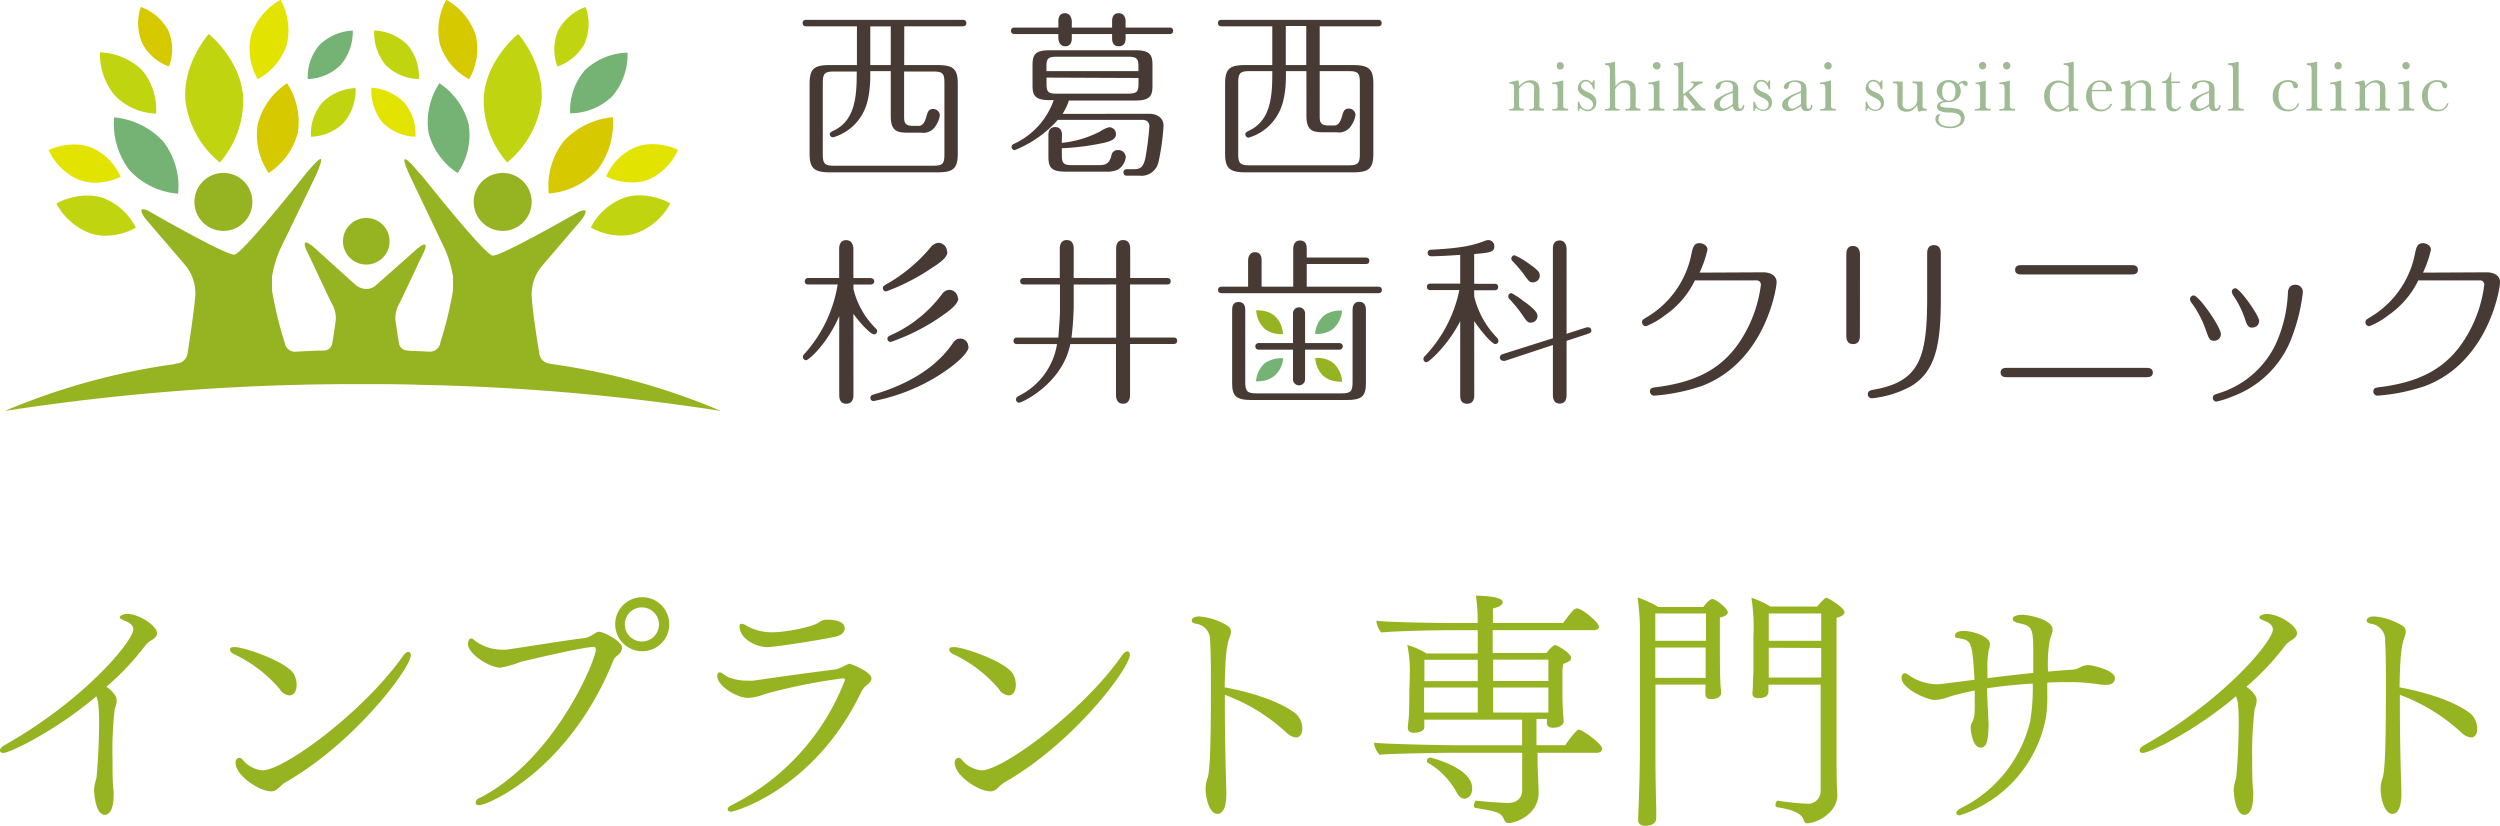 <svg xmlns="http://www.w3.org/2000/svg" viewBox="0 0 316.36 104.51"><defs><style>.cls-1,.cls-3{fill:#96b322;}.cls-2{fill:#9ebb93;}.cls-3{fill-rule:evenodd;}.cls-4{fill:#c0d50f;}.cls-5{fill:#75b374;}.cls-6{fill:#e3e300;}.cls-7{fill:#d7c900;}.cls-8{fill:#473933;}</style></defs><title>logo1</title><g id="レイヤー_2" data-name="レイヤー 2"><g id="content"><path class="cls-1" d="M19.88,80.13c0,.35-.29.67-.89,1a3,3,0,0,0-.57.51,33.34,33.34,0,0,1-4.95,5.26c1.14.82,1.3,1.4,1.3,1.78a2.79,2.79,0,0,1-.25,1A45.14,45.14,0,0,0,14.24,96c0,1.59,0,3.11.13,4.09a4.46,4.46,0,0,1,0,.67c0,.22,0,2.35-1.11,2.35-.86,0-1.27-1.49-1.36-3.11a4.57,4.57,0,0,1,.13-.92c.06-.25.16-.51.19-.73.19-1.93.32-4.79.32-6.94a22.28,22.28,0,0,0-.13-2.6,5.92,5.92,0,0,0-.22-.7c-5.26,4.47-11,7.17-11.76,7.17-.29,0-.44-.13-.44-.32s.19-.44.6-.67C11,88.38,16.87,81,16.87,79.66c0-.41-.25-.73-.82-1-.86-.35-.89-.41-.89-.57s.44-.41.92-.41C17.72,77.72,19.88,79.24,19.88,80.13Z"/><path class="cls-1" d="M36.59,88a1.65,1.65,0,0,1-1.21-.82,17.17,17.17,0,0,0-5.64-4.34c-.19-.06-.63-.32-.63-.63s.25-.32.63-.32c1.21,0,6.6,1.87,7.45,3.42a3,3,0,0,1,.35,1.36C37.54,87.14,37.38,88,36.59,88ZM36.12,99c-.82.51-1,1.14-1.81,1.14-1.49,0-4.5-2-4.5-3.61,0-.38.22-.63.48-.63a.5.5,0,0,1,.41.22,3.57,3.57,0,0,0,2.5,1.36C35.93,97.51,46.1,90,51,83c.25-.35.51-.51.67-.51s.32.16.32.41C52,84.51,44.9,94,36.12,99Z"/><path class="cls-1" d="M78.73,82a1.51,1.51,0,0,1-.67,1,1.58,1.58,0,0,0-.44.57c-5.64,14-15.95,18.33-17,18.33-.29,0-.44-.16-.44-.35a.76.76,0,0,1,.51-.57c9.54-4.88,14.71-17.47,14.71-18.8a.28.28,0,0,0-.32-.32c-.16,0-1.52.06-9.2,1.9a12.55,12.55,0,0,1-2.57.73c-1.33,0-4.09-1.71-4.09-3,0-.38.16-.7.41-.7A.49.49,0,0,1,60,81a5.75,5.75,0,0,0,3.42,1.21,4.46,4.46,0,0,0,.63,0c3.42-.48,7-1.11,10.08-1.49a4.23,4.23,0,0,0,1-.48c.19-.1.41-.29.63-.29C76.2,79.88,78.73,81.08,78.73,82Zm2.54.41A3.42,3.42,0,1,1,84.69,79,3.41,3.41,0,0,1,81.27,82.41Zm0-5.55A2.16,2.16,0,1,0,83.39,79,2.18,2.18,0,0,0,81.24,76.86Z"/><path class="cls-1" d="M110.28,85.87c0,.25-.19.51-.63.86a2.58,2.58,0,0,0-.6.7c-5.9,12.43-16.11,15.28-16.49,15.28s-.48-.13-.48-.29.13-.35.51-.54a29.49,29.49,0,0,0,14.33-15.82c0-.13-.06-.22-.25-.22a70.94,70.94,0,0,0-9.92,2,6.71,6.71,0,0,1-2.09.48c-1.36,0-3.9-1.49-3.9-2.79,0-.25.13-.44.32-.44a.34.34,0,0,1,.22.06c.22.13.48.35.86.54a6.33,6.33,0,0,0,2.44.44,5.37,5.37,0,0,0,.73,0c4.34-.63,7.93-1.11,10.46-1.43a5.11,5.11,0,0,0,1.14-.48c.19-.06.38-.22.57-.22S110.28,85,110.28,85.87Zm-3.39-6.34c0,.35-.22.76-1,1-1.24.32-7.77,1.36-8.78,1.36-1.52,0-3.52-1.11-3.52-2.6,0-.25.06-.35.22-.35a1.25,1.25,0,0,1,.67.25,6.44,6.44,0,0,0,3.3.82c1.52,0,4.95-.63,5.83-1.24a1.6,1.6,0,0,1,1-.35C106.73,78.42,106.89,79.18,106.89,79.53Z"/><path class="cls-1" d="M127.6,88a1.65,1.65,0,0,1-1.21-.82,17.17,17.17,0,0,0-5.64-4.34c-.19-.06-.63-.32-.63-.63s.25-.32.63-.32c1.21,0,6.6,1.87,7.45,3.42a3,3,0,0,1,.35,1.36C128.55,87.14,128.39,88,127.6,88ZM127.12,99c-.82.51-1,1.14-1.81,1.14-1.49,0-4.5-2-4.5-3.61,0-.38.22-.63.48-.63a.5.5,0,0,1,.41.22,3.57,3.57,0,0,0,2.5,1.36c2.73,0,12.9-7.51,17.79-14.55.25-.35.51-.51.67-.51s.32.16.32.41C143,84.51,135.91,94,127.12,99Z"/><path class="cls-1" d="M164,93.32a2,2,0,0,1-1.17-.57A23.35,23.35,0,0,0,155,87.93v1.36c0,3.8.1,8.12.19,10.91v.22c0,1.81-.48,2.57-1.14,2.57-1,0-1.49-2-1.49-3.17a4,4,0,0,1,.29-1.46c.29-1.4.38-4.22.38-11.54,0-2.16,0-4.19-.1-5.64a2.06,2.06,0,0,0-1.81-2.25c-.38-.09-.51-.22-.51-.38s.06-.54,1-.54a8.11,8.11,0,0,1,3.52,1.17.86.86,0,0,1,.44.76,1.7,1.7,0,0,1-.16.67c-.38,1-.57,2.38-.63,6.37,3.27.6,6.94,1.74,9,3.33a2.59,2.59,0,0,1,.82,1.93C164.76,93.13,164.32,93.32,164,93.32Z"/><path class="cls-1" d="M202.75,94.75c0,.25-.22.51-.63.51h-7.55v1.21c0,.63.13,3.08.13,3.84,0,2.82-2.92,3.84-3.8,3.84a.51.51,0,0,1-.51-.32c-.41-1-.76-1.11-3.68-1.59-.13,0-.19-.16-.19-.35s.13-.57.29-.57h0c1.68.19,3.61.29,4,.29,1,0,1.81-.48,1.81-1.65V95.26h-8.47c-1.62,0-8.28.1-9.58.25a2.69,2.69,0,0,1-.7-1.52c1.4.16,8.47.32,11,.32h7.74V91.07H180.24V92c0,.73-1.27.73-1.33.73-.44,0-.76-.16-.76-.63,0-.25.1-1,.13-1.46.06-1.11.06-2.28.06-3.27,0,0,.06-1.4.06-2.28a3.11,3.11,0,0,0,0-.63,15.38,15.38,0,0,0-.32-2.85,10.43,10.43,0,0,1,2.44,1.08H187V79.75h-3.87c-1.36,0-6.6.1-8.34.29a2.86,2.86,0,0,1-.63-1.49c1.08.16,6.69.29,9.83.29h3v-.51a21.56,21.56,0,0,0-.22-2.95c.57,0,3.39.06,3.39.82,0,.32-.44.63-1.24.79,0,.13,0,.82,0,1.84h8.88c1.14-1.52,1.4-1.84,1.78-1.84.6,0,2.76,1.78,2.76,2.31,0,.22-.19.44-.6.44H188.89v2.89h6.82c0-.06.76-1,1.11-1,.19,0,2,1,2,1.65,0,.25-.29.51-1,.73a6.31,6.31,0,0,0-.1,1.24c0,.1,0,2.16,0,2.38s0,1.3.06,2.31c0,.54.1,1.08.1,1.33v0c0,.51-.67.82-1.3.82s-.82-.22-.82-.6a4,4,0,0,1,0-.51h-1.33V94.3h3.65a11.63,11.63,0,0,1,1.52-1.9.23.23,0,0,1,.19-.06C200.28,92.34,202.75,94.15,202.75,94.75ZM187,83.49h-6.75c0,.7,0,1.81,0,2.7H187ZM187,87h-6.79v.6c0,.38,0,1.65,0,2.57H187Zm-.7,12.71c0,1.24-.82,1.36-1,1.36-.32,0-.7-.25-1-.86a9.76,9.76,0,0,0-3.65-3.71.17.17,0,0,1-.1-.16.48.48,0,0,1,.41-.48C181.16,95.89,186.29,97.16,186.29,99.73Zm9.64-16.23h-7l0,2.7h7Zm-7,3.52v3.17h7c0-.82,0-1.49,0-2.09V87Z"/><path class="cls-1" d="M218.64,77.47c0,.25-.22.51-1,.67,0,.44,0,3.71,0,3.71,0,.51,0,3.3.06,4.41,0,.41.1,1.14.1,1.33v.06c0,.82-1.14.82-1.27.82-.51,0-.73-.25-.73-.7s0-.79.06-1.14h-6.37v9.61c0,1.87.06,4.66.1,6.15v1.11c0,.92-1,1-1.4,1-.63,0-.89-.32-.89-.7v-.13c0-.25.22-5.23.22-8.62V80.29a30.1,30.1,0,0,0-.29-4.69,14.51,14.51,0,0,1,2.63,1.21h5.68c.41-.57.89-1,1.14-1C217.08,75.76,218.64,77,218.64,77.47Zm-2.76.16h-6.41v3.46h6.41Zm-6.41,4.31v3.84h6.37c0-1,0-2.5,0-2.92v-.92Zm23.94-4.47c0,.25-.22.51-1,.7,0,1.65,0,15.82,0,18.49,0,.76,0,2.7.1,3.81v.13c0,2.22-2.57,3.58-3.84,3.58-.22,0-.32-.1-.41-.38-.22-.67-.86-1.27-3.39-1.65a.29.29,0,0,1-.19-.32c0-.22.13-.51.32-.51h0a29.43,29.43,0,0,0,3.61.38,1.59,1.59,0,0,0,1.78-1.58c0-4.15,0-8.66,0-13.48h-6.6l0,.79v.06c0,.79-.86.86-1.27.86-.57,0-.76-.25-.76-.57v-.16a9.59,9.59,0,0,0,.06-1.3c0-.35.06-.73.06-1.24,0-.29,0-4.22,0-4.44a24,24,0,0,0-.25-5,11.63,11.63,0,0,1,2.41,1.11h5.93c0-.06.92-1.11,1.14-1.11S233.41,76.9,233.41,77.47Zm-9.58.16,0,3.46h6.63V77.63Zm0,4.34v3.77h6.63V82Z"/><path class="cls-1" d="M267.63,85.81c0,.25-.1.86-1.11.86a7.79,7.79,0,0,1-.82-.06,25.81,25.81,0,0,0-3.46-.29c-1.08,0-2.16,0-3.17.06v1.55a16.65,16.65,0,0,1-.16,2.82A16.15,16.15,0,0,1,248,103.18c-.29,0-.44-.13-.44-.29s.19-.44.6-.63a16.56,16.56,0,0,0,8.75-11,25.34,25.34,0,0,0,.32-4.76c-2.06.13-4,.32-5.77.6,0,1.24.09,2.44.13,3.3,0,.48.06.92.06,1.36-.06,1.55-.13,2.85-1,2.85-1.08,0-1.27-2.28-1.27-2.41a1.44,1.44,0,0,1,.13-.7c.38-.73.38-1,.38-2.6,0-.48,0-1,0-1.52-1.11.22-2.19.48-3.14.76a6.22,6.22,0,0,1-1.9.44c-1,0-4.22-1.43-4.22-2.79,0-.32.16-.6.41-.6a.51.51,0,0,1,.29.1l.57.38a6.47,6.47,0,0,0,3.3.92c.16,0,.22,0,4.66-.57-.29-5-.38-5-2.19-5.29a.3.3,0,0,1-.29-.29c0-.25.25-.6,1.11-.6,1.14,0,3.33.7,3.33,1.68a2.16,2.16,0,0,1-.16.73,11.81,11.81,0,0,0-.16,2.57v1c1.93-.25,4-.48,5.8-.67,0-.82,0-1.49,0-2.06,0-3.77-.06-3.84-2-4.28-.41-.1-.6-.29-.6-.48,0-.54,1.17-.54,1.27-.54.54,0,3.77.54,3.77,1.87,0,.25,0,.32-.35,1.33a17.81,17.81,0,0,0-.22,4c1.17-.13,2.25-.19,3.08-.25a1.32,1.32,0,0,0,.51-.1c.13,0,.25-.13.38-.16a2.65,2.65,0,0,1,1.08-.32C264.55,84.13,267.63,84.76,267.63,85.81Z"/><path class="cls-1" d="M290.68,80.13c0,.35-.29.67-.89,1a3,3,0,0,0-.57.51,33.34,33.34,0,0,1-4.95,5.26c1.14.82,1.3,1.4,1.3,1.78a2.79,2.79,0,0,1-.25,1A45.14,45.14,0,0,0,285,96c0,1.59,0,3.11.13,4.09a4.46,4.46,0,0,1,0,.67c0,.22,0,2.35-1.11,2.35-.86,0-1.27-1.49-1.36-3.11a4.57,4.57,0,0,1,.13-.92c.06-.25.16-.51.19-.73.19-1.93.32-4.79.32-6.94a22.28,22.28,0,0,0-.13-2.6,5.92,5.92,0,0,0-.22-.7c-5.26,4.47-11,7.17-11.76,7.17-.29,0-.44-.13-.44-.32s.19-.44.6-.67c10.4-5.9,16.27-13.25,16.27-14.62,0-.41-.25-.73-.82-1-.86-.35-.89-.41-.89-.57s.44-.41.92-.41C288.52,77.72,290.68,79.24,290.68,80.13Z"/><path class="cls-1" d="M312.69,93.32a2,2,0,0,1-1.17-.57,23.35,23.35,0,0,0-7.83-4.82v1.36c0,3.8.1,8.12.19,10.91v.22c0,1.81-.48,2.57-1.14,2.57-1,0-1.49-2-1.49-3.17a4,4,0,0,1,.29-1.46c.29-1.4.38-4.22.38-11.54,0-2.16,0-4.19-.1-5.64A2.06,2.06,0,0,0,300,78.93c-.38-.09-.51-.22-.51-.38s.06-.54,1-.54A8.11,8.11,0,0,1,304,79.18a.86.86,0,0,1,.44.76,1.7,1.7,0,0,1-.16.67c-.38,1-.57,2.38-.63,6.37,3.27.6,6.94,1.74,9,3.33a2.59,2.59,0,0,1,.82,1.93C313.48,93.13,313,93.32,312.69,93.32Z"/><path class="cls-2" d="M192,10.17h.12a2.45,2.45,0,0,1,.12.75,2.33,2.33,0,0,1,.67-.57,1.55,1.55,0,0,1,.74-.19,1.29,1.29,0,0,1,.72.18.82.82,0,0,1,.36.45,2.84,2.84,0,0,1,.08.77v1.14a7.11,7.11,0,0,0,0,.77.28.28,0,0,0,.14.21.94.94,0,0,0,.43.07V14h-1.87v-.2h.08a.65.65,0,0,0,.42-.09.35.35,0,0,0,.11-.22q0-.12,0-.74V11.54a3.13,3.13,0,0,0,0-.62.58.58,0,0,0-.23-.33.75.75,0,0,0-.47-.14,1.11,1.11,0,0,0-.62.19,2.05,2.05,0,0,0-.56.58v1.49a6.67,6.67,0,0,0,0,.77.29.29,0,0,0,.14.21,1,1,0,0,0,.44.07V14H191v-.2a1,1,0,0,0,.43-.06.28.28,0,0,0,.15-.19,5.81,5.81,0,0,0,0-.8V11.63a6.76,6.76,0,0,0,0-.77.29.29,0,0,0-.14-.2,1,1,0,0,0-.44-.07v-.2A5.78,5.78,0,0,0,192,10.17Z"/><path class="cls-2" d="M197.82,10.17v2.55c0,.39,0,.63,0,.74a.32.32,0,0,0,.13.23.72.72,0,0,0,.4.08h.09V14h-2v-.2h.15a.64.64,0,0,0,.41-.09.36.36,0,0,0,.11-.22q0-.13,0-.74V11.61a2.85,2.85,0,0,0-.06-.78.29.29,0,0,0-.16-.18,1.16,1.16,0,0,0-.35,0h-.12v-.2a5.45,5.45,0,0,0,1.23-.24ZM197,8.31A.45.45,0,0,1,197.1,8a.44.44,0,0,1,.33-.14.43.43,0,0,1,.33.14.46.46,0,0,1,.13.33.46.46,0,0,1-.13.33.43.43,0,0,1-.33.14.44.44,0,0,1-.33-.14A.46.46,0,0,1,197,8.31Z"/><path class="cls-2" d="M199.66,14.08v-1.2h.17q.3,1,1.08,1a.62.62,0,0,0,.51-.21.7.7,0,0,0,.17-.45.64.64,0,0,0-.18-.47,2.89,2.89,0,0,0-.71-.44,2.73,2.73,0,0,1-.79-.54.9.9,0,0,1-.24-.64,1.1,1.1,0,0,1,.26-.69.87.87,0,0,1,.73-.33,1,1,0,0,1,.79.39,1.16,1.16,0,0,0,.17-.33h.17v1.13h-.17a1.54,1.54,0,0,0-.35-.7.78.78,0,0,0-.6-.29.59.59,0,0,0-.43.16.53.53,0,0,0-.16.38.55.55,0,0,0,.18.41,2.46,2.46,0,0,0,.68.41,1.94,1.94,0,0,1,.93.67A1.39,1.39,0,0,1,202,13a1,1,0,0,1-.31.77,1.1,1.1,0,0,1-.79.3,1.2,1.2,0,0,1-.9-.41,1,1,0,0,0-.2.38Z"/><path class="cls-2" d="M204.43,10.92a1.9,1.9,0,0,1,.6-.56,1.46,1.46,0,0,1,.73-.19,1.38,1.38,0,0,1,.75.19.87.87,0,0,1,.39.46,3.16,3.16,0,0,1,.09.89v1a6.78,6.78,0,0,0,0,.78.27.27,0,0,0,.14.2,1.05,1.05,0,0,0,.45.06V14h-1.89v-.2h.08a.65.65,0,0,0,.42-.09.36.36,0,0,0,.11-.22q0-.13,0-.73v-1.1a3.07,3.07,0,0,0-.05-.67.62.62,0,0,0-.25-.36.83.83,0,0,0-.5-.14,1,1,0,0,0-.62.2,1.71,1.71,0,0,0-.49.61v1.46q0,.62,0,.76a.29.29,0,0,0,.14.22.86.86,0,0,0,.42.07V14h-1.85v-.2h.09a.65.65,0,0,0,.42-.09.36.36,0,0,0,.11-.22q0-.13,0-.74V9.08a1.44,1.44,0,0,0-.1-.7q-.1-.15-.5-.15V8a3.05,3.05,0,0,0,1.15-.19h.09Z"/><path class="cls-2" d="M210,10.17v2.55c0,.39,0,.63,0,.74a.32.32,0,0,0,.13.23.72.72,0,0,0,.4.08h.09V14h-2v-.2h.15a.64.64,0,0,0,.41-.09.36.36,0,0,0,.11-.22q0-.13,0-.74V11.61a2.85,2.85,0,0,0-.06-.78.29.29,0,0,0-.16-.18,1.16,1.16,0,0,0-.35,0h-.12v-.2a5.45,5.45,0,0,0,1.23-.24Zm-.86-1.86A.45.45,0,0,1,209.3,8a.44.44,0,0,1,.33-.14A.43.43,0,0,1,210,8a.46.46,0,0,1,.13.33.46.46,0,0,1-.13.33.43.43,0,0,1-.33.14.44.44,0,0,1-.33-.14A.46.46,0,0,1,209.16,8.31Z"/><path class="cls-2" d="M214,10.32h1.47v.2a2,2,0,0,0-1.09.61l-.68.55L215,13.2a2.35,2.35,0,0,0,.46.45.72.72,0,0,0,.35.11V14H214v-.2c.3,0,.45-.07.45-.2s-.1-.2-.3-.43L213.24,12l-.19.14v.53q0,.58,0,.73a.31.31,0,0,0,.13.23.67.67,0,0,0,.39.08V14h-1.85v-.2h.14a.65.65,0,0,0,.42-.09.35.35,0,0,0,.11-.22q0-.13,0-.74V9.06a1.43,1.43,0,0,0-.1-.68q-.1-.15-.48-.15V8a3.94,3.94,0,0,0,.63-.06,2.25,2.25,0,0,0,.5-.13H213v4.11l.38-.27q.93-.66.93-.95t-.34-.21Z"/><path class="cls-2" d="M220.56,13.3h.17q0,.76-.75.76a.69.69,0,0,1-.48-.16.8.8,0,0,1-.23-.48,4.63,4.63,0,0,1-.81.48,1.68,1.68,0,0,1-.66.16,1,1,0,0,1-.64-.21.69.69,0,0,1-.27-.57,1,1,0,0,1,.45-.8,5.52,5.52,0,0,1,1.24-.67l.69-.28v-.18a2.2,2.2,0,0,0,0-.55.56.56,0,0,0-.25-.3,1,1,0,0,0-.54-.13q-.67,0-.74.45t-.37.45c-.18,0-.27-.09-.27-.26a.78.78,0,0,1,.36-.55,2.28,2.28,0,0,1,2-.11.92.92,0,0,1,.41.41,1.81,1.81,0,0,1,.1.7v1.48a2.49,2.49,0,0,0,.05.66.22.22,0,0,0,.23.15Q220.48,13.74,220.56,13.3Zm-1.29-1.56-.49.2q-1.15.47-1.15,1.18a.67.67,0,0,0,.15.45.48.48,0,0,0,.38.17,1.11,1.11,0,0,0,.49-.14,3.55,3.55,0,0,0,.62-.42Z"/><path class="cls-2" d="M221.88,14.08v-1.2h.17q.3,1,1.08,1a.62.62,0,0,0,.51-.21.7.7,0,0,0,.17-.45.64.64,0,0,0-.18-.47,2.9,2.9,0,0,0-.71-.44,2.73,2.73,0,0,1-.79-.54.9.9,0,0,1-.24-.64,1.1,1.1,0,0,1,.26-.69.87.87,0,0,1,.73-.33,1,1,0,0,1,.79.39,1.16,1.16,0,0,0,.17-.33H224v1.13h-.17a1.54,1.54,0,0,0-.35-.7.78.78,0,0,0-.6-.29.59.59,0,0,0-.43.16.53.53,0,0,0-.17.38.55.55,0,0,0,.18.41,2.46,2.46,0,0,0,.68.41,1.94,1.94,0,0,1,.93.67,1.4,1.4,0,0,1,.17.63,1,1,0,0,1-.31.77,1.1,1.1,0,0,1-.79.3,1.2,1.2,0,0,1-.89-.41,1,1,0,0,0-.2.38Z"/><path class="cls-2" d="M229.19,13.3h.17q0,.76-.75.76a.69.69,0,0,1-.48-.16.8.8,0,0,1-.23-.48,4.61,4.61,0,0,1-.81.48,1.67,1.67,0,0,1-.66.16,1,1,0,0,1-.64-.21.69.69,0,0,1-.27-.57,1,1,0,0,1,.45-.8,5.51,5.51,0,0,1,1.24-.67l.69-.28v-.18a2.16,2.16,0,0,0,0-.55.57.57,0,0,0-.25-.3,1,1,0,0,0-.54-.13q-.67,0-.74.45c0,.3-.17.45-.37.45s-.27-.09-.27-.26a.78.78,0,0,1,.36-.55,2.28,2.28,0,0,1,2-.11.93.93,0,0,1,.41.41,1.84,1.84,0,0,1,.1.7v1.48a2.52,2.52,0,0,0,.05.66.22.22,0,0,0,.23.15Q229.12,13.74,229.19,13.3Zm-1.29-1.56-.49.2q-1.15.47-1.15,1.18a.67.67,0,0,0,.15.45.48.48,0,0,0,.38.17,1.12,1.12,0,0,0,.49-.14,3.58,3.58,0,0,0,.62-.42Z"/><path class="cls-2" d="M231.7,10.17v2.55c0,.39,0,.63,0,.74a.32.32,0,0,0,.13.23.72.72,0,0,0,.4.08h.09V14h-2v-.2h.15a.64.64,0,0,0,.41-.09.35.35,0,0,0,.11-.22c0-.08,0-.33,0-.74V11.61a2.89,2.89,0,0,0-.06-.78.29.29,0,0,0-.16-.18,1.16,1.16,0,0,0-.35,0h-.12v-.2a5.44,5.44,0,0,0,1.23-.24Zm-.86-1.86A.45.45,0,0,1,231,8a.44.44,0,0,1,.33-.14.44.44,0,0,1,.33.14.46.46,0,0,1,.13.33.46.46,0,0,1-.13.33.44.44,0,0,1-.33.14.44.44,0,0,1-.33-.14A.46.46,0,0,1,230.84,8.31Z"/><path class="cls-2" d="M236.08,14.08v-1.2h.17q.3,1,1.08,1a.62.62,0,0,0,.51-.21.7.7,0,0,0,.17-.45.64.64,0,0,0-.18-.47,2.9,2.9,0,0,0-.71-.44,2.73,2.73,0,0,1-.79-.54.9.9,0,0,1-.24-.64,1.1,1.1,0,0,1,.26-.69.88.88,0,0,1,.73-.33,1,1,0,0,1,.79.39,1.16,1.16,0,0,0,.17-.33h.17v1.13H238a1.54,1.54,0,0,0-.35-.7.78.78,0,0,0-.6-.29.58.58,0,0,0-.43.16.53.53,0,0,0-.17.38.55.55,0,0,0,.18.41,2.46,2.46,0,0,0,.68.41,1.94,1.94,0,0,1,.93.67,1.4,1.4,0,0,1,.17.63,1,1,0,0,1-.31.77,1.1,1.1,0,0,1-.79.3,1.21,1.21,0,0,1-.9-.41,1,1,0,0,0-.2.38Z"/><path class="cls-2" d="M243.29,10.32v2.39q0,.6,0,.75a.3.3,0,0,0,.13.23.79.79,0,0,0,.41.08V14a2.77,2.77,0,0,0-1,.14h-.05a1.88,1.88,0,0,1-.15-.85,2,2,0,0,1-.62.64,1.45,1.45,0,0,1-.77.21,1.25,1.25,0,0,1-.65-.17.9.9,0,0,1-.39-.41,1.93,1.93,0,0,1-.1-.73V11.57a7.61,7.61,0,0,0,0-.77.28.28,0,0,0-.14-.21,1,1,0,0,0-.43-.07v-.2h1.24v2.53a2.36,2.36,0,0,0,0,.54.53.53,0,0,0,.23.3.72.72,0,0,0,.42.13,1.1,1.1,0,0,0,.65-.22,1.25,1.25,0,0,0,.43-.48,1.8,1.8,0,0,0,.11-.72v-.82q0-.6,0-.73a.36.36,0,0,0-.11-.23.63.63,0,0,0-.42-.1H242v-.2Z"/><path class="cls-2" d="M247.78,10.64a1.05,1.05,0,0,1,.77-.43.45.45,0,0,1,.33.12.35.35,0,0,1,.12.25q0,.29-.27.29a.3.3,0,0,1-.25-.18c-.07-.11-.13-.17-.2-.17a.56.56,0,0,0-.38.23,1.42,1.42,0,0,1,.23.78,1.34,1.34,0,0,1-.38.94,1.79,1.79,0,0,1-1.29.45q-.94,0-.94.38c0,.11.07.19.21.23a4,4,0,0,0,.88.11,6.13,6.13,0,0,1,1.13.14,1.13,1.13,0,0,1,.63.4,1.14,1.14,0,0,1,.24.72,1.13,1.13,0,0,1-.48.95,2.28,2.28,0,0,1-1.39.36,2.43,2.43,0,0,1-1.33-.32,1,1,0,0,1-.5-.81.68.68,0,0,1,.14-.45.49.49,0,0,1,.4-.17l.13,0a.94.94,0,0,0-.28.64.76.76,0,0,0,.37.65,1.92,1.92,0,0,0,1.1.26,1.71,1.71,0,0,0,1-.26.79.79,0,0,0,.36-.67.66.66,0,0,0-.32-.63,2.9,2.9,0,0,0-1.16-.21,2.74,2.74,0,0,1-1.24-.24.58.58,0,0,1-.29-.5q0-.58.82-.74a1.89,1.89,0,0,1-.64-.57,1.26,1.26,0,0,1-.21-.72,1.22,1.22,0,0,1,.44-.95,1.52,1.52,0,0,1,1-.39A1.58,1.58,0,0,1,247.78,10.64Zm-2,1a1.25,1.25,0,0,0,.24.84.79.79,0,0,0,1.18,0,1.36,1.36,0,0,0,.24-.92,1.25,1.25,0,0,0-.26-.91.82.82,0,0,0-.58-.25.69.69,0,0,0-.62.31A1.69,1.69,0,0,0,245.77,11.61Z"/><path class="cls-2" d="M251.28,10.17v2.55c0,.39,0,.63,0,.74a.32.32,0,0,0,.13.23.72.72,0,0,0,.4.08h.09V14h-2v-.2h.15a.64.64,0,0,0,.41-.09.35.35,0,0,0,.11-.22c0-.08,0-.33,0-.74V11.61a2.89,2.89,0,0,0-.06-.78.29.29,0,0,0-.16-.18,1.16,1.16,0,0,0-.35,0H250v-.2a5.44,5.44,0,0,0,1.23-.24Zm-.86-1.86a.45.45,0,0,1,.14-.33.44.44,0,0,1,.33-.14.44.44,0,0,1,.33.14.46.46,0,0,1,.13.33.46.46,0,0,1-.13.33.44.44,0,0,1-.33.14.44.44,0,0,1-.33-.14A.46.46,0,0,1,250.42,8.31Z"/><path class="cls-2" d="M254.33,10.17v2.55c0,.39,0,.63,0,.74a.32.32,0,0,0,.13.23.72.72,0,0,0,.4.08H255V14h-2v-.2h.15a.64.64,0,0,0,.41-.09.35.35,0,0,0,.11-.22c0-.08,0-.33,0-.74V11.61a2.89,2.89,0,0,0-.06-.78.29.29,0,0,0-.16-.18,1.16,1.16,0,0,0-.35,0H253v-.2a5.44,5.44,0,0,0,1.23-.24Zm-.86-1.86a.45.45,0,0,1,.14-.33.44.44,0,0,1,.33-.14.44.44,0,0,1,.33.14.46.46,0,0,1,.13.33.46.46,0,0,1-.13.33.44.44,0,0,1-.33.14.44.44,0,0,1-.33-.14A.46.46,0,0,1,253.47,8.31Z"/><path class="cls-2" d="M261.77,10.7V9.28c0-.39,0-.63,0-.74a.31.31,0,0,0-.13-.23.71.71,0,0,0-.4-.08h-.09V8a5,5,0,0,0,1.18-.19h.09v4.91a7.25,7.25,0,0,0,0,.78.27.27,0,0,0,.14.2,1,1,0,0,0,.44.07V14a6.47,6.47,0,0,0-1.15.12,2.89,2.89,0,0,1-.05-.66,2.45,2.45,0,0,1-.68.5,1.68,1.68,0,0,1-.72.17,1.6,1.6,0,0,1-1.22-.57,2,2,0,0,1-.51-1.38,2,2,0,0,1,.53-1.44,1.67,1.67,0,0,1,1.25-.55,1.84,1.84,0,0,1,.7.13A2.1,2.1,0,0,1,261.77,10.7Zm0,.26a2.3,2.3,0,0,0-.59-.38,1.5,1.5,0,0,0-.6-.13,1.07,1.07,0,0,0-.84.39,1.92,1.92,0,0,0-.34,1.27,2.07,2.07,0,0,0,.35,1.32,1.06,1.06,0,0,0,.85.42,1.27,1.27,0,0,0,.63-.16,1.73,1.73,0,0,0,.53-.48Z"/><path class="cls-2" d="M267.27,11.55h-2.55c0,.18,0,.31,0,.39a2.78,2.78,0,0,0,.3,1.45,1,1,0,0,0,.9.48,1.18,1.18,0,0,0,1.15-.73h.21a1.25,1.25,0,0,1-.57.71,1.77,1.77,0,0,1-1.8,0,1.87,1.87,0,0,1-.67-.66,1.94,1.94,0,0,1-.26-1,2.08,2.08,0,0,1,.51-1.44,1.63,1.63,0,0,1,1.27-.57,1.42,1.42,0,0,1,1.11.44A1.5,1.5,0,0,1,267.27,11.55Zm-.78-.18a1.45,1.45,0,0,0,0-.18.76.76,0,0,0-.79-.82q-.81,0-1,1Z"/><path class="cls-2" d="M269.39,10.17h.12a2.4,2.4,0,0,1,.12.75,2.33,2.33,0,0,1,.67-.57,1.55,1.55,0,0,1,.74-.19,1.29,1.29,0,0,1,.72.18.83.83,0,0,1,.36.45,2.86,2.86,0,0,1,.08.77v1.14a7.19,7.19,0,0,0,0,.77.28.28,0,0,0,.14.21.94.94,0,0,0,.43.07V14h-1.87v-.2H271a.65.65,0,0,0,.42-.09.35.35,0,0,0,.11-.22q0-.12,0-.74V11.54a3.17,3.17,0,0,0,0-.62.58.58,0,0,0-.23-.33.75.75,0,0,0-.47-.14,1.12,1.12,0,0,0-.62.19,2,2,0,0,0-.56.58v1.49a6.68,6.68,0,0,0,0,.77.29.29,0,0,0,.14.21,1,1,0,0,0,.44.07V14h-1.85v-.2a1,1,0,0,0,.43-.06.27.27,0,0,0,.15-.19,5.65,5.65,0,0,0,0-.8V11.63a6.55,6.55,0,0,0,0-.77.28.28,0,0,0-.14-.2,1,1,0,0,0-.44-.07v-.2A5.76,5.76,0,0,0,269.39,10.17Z"/><path class="cls-2" d="M275.91,10.52h-1.1v2.21a3.38,3.38,0,0,0,0,.68.5.5,0,0,0,.19.28.51.51,0,0,0,.31.11.67.67,0,0,0,.56-.37l.14.08a1,1,0,0,1-.41.44,1.12,1.12,0,0,1-.55.15.9.9,0,0,1-.56-.19.8.8,0,0,1-.3-.44,4.51,4.51,0,0,1-.06-.89V10.52h-.53v-.2a.92.92,0,0,0,.65-.31,1.48,1.48,0,0,0,.37-.84h.14v1.15h1.1Z"/><path class="cls-2" d="M280.83,13.3H281q0,.76-.75.76a.69.69,0,0,1-.48-.16.8.8,0,0,1-.23-.48,4.61,4.61,0,0,1-.81.48,1.67,1.67,0,0,1-.66.16,1,1,0,0,1-.64-.21.69.69,0,0,1-.27-.57,1,1,0,0,1,.45-.8,5.51,5.51,0,0,1,1.24-.67l.69-.28v-.18a2.16,2.16,0,0,0,0-.55.57.57,0,0,0-.25-.3,1,1,0,0,0-.54-.13q-.67,0-.74.45c0,.3-.17.45-.37.45s-.27-.09-.27-.26a.78.78,0,0,1,.36-.55,2.28,2.28,0,0,1,2-.11.93.93,0,0,1,.41.41,1.84,1.84,0,0,1,.1.7v1.48a2.52,2.52,0,0,0,.05.66.22.22,0,0,0,.23.15Q280.75,13.74,280.83,13.3Zm-1.29-1.56-.49.2q-1.15.47-1.15,1.18a.67.67,0,0,0,.15.45.48.48,0,0,0,.38.17,1.11,1.11,0,0,0,.49-.14,3.57,3.57,0,0,0,.62-.42Z"/><path class="cls-2" d="M283.29,7.84v4.88c0,.39,0,.63,0,.74a.31.31,0,0,0,.13.23.72.72,0,0,0,.4.08h.11V14h-2v-.2h.12a.74.74,0,0,0,.38-.07.29.29,0,0,0,.14-.21,6.94,6.94,0,0,0,0-.77V9.1a1.56,1.56,0,0,0-.1-.72q-.1-.15-.5-.15V8a4,4,0,0,0,.64-.06,2.36,2.36,0,0,0,.51-.13Z"/><path class="cls-2" d="M290.76,13.08h.2a1.4,1.4,0,0,1-1.52,1,1.79,1.79,0,0,1-1.31-.53,1.89,1.89,0,0,1-.53-1.4,1.93,1.93,0,0,1,.57-1.45,1.89,1.89,0,0,1,1.36-.56,1.84,1.84,0,0,1,.87.21c.26.14.4.31.4.51a.35.35,0,0,1-.07.21.25.25,0,0,1-.21.1c-.2,0-.32-.11-.36-.34a.66.66,0,0,0-.17-.36.71.71,0,0,0-.45-.1,1,1,0,0,0-.9.41,2.13,2.13,0,0,0-.3,1.25,2.41,2.41,0,0,0,.32,1.35,1.09,1.09,0,0,0,1,.49A1.06,1.06,0,0,0,290.76,13.08Z"/><path class="cls-2" d="M293.22,7.84v4.88c0,.39,0,.63,0,.74a.31.31,0,0,0,.13.23.72.72,0,0,0,.4.08h.11V14h-2v-.2H292a.74.74,0,0,0,.38-.07.29.29,0,0,0,.14-.21,6.91,6.91,0,0,0,0-.77V9.1a1.55,1.55,0,0,0-.1-.72q-.1-.15-.5-.15V8a4,4,0,0,0,.64-.06,2.36,2.36,0,0,0,.51-.13Z"/><path class="cls-2" d="M296.27,10.17v2.55c0,.39,0,.63,0,.74a.32.32,0,0,0,.13.23.72.72,0,0,0,.4.08h.09V14h-2v-.2h.15a.64.64,0,0,0,.41-.09.35.35,0,0,0,.11-.22c0-.08,0-.33,0-.74V11.61a2.89,2.89,0,0,0-.06-.78.29.29,0,0,0-.16-.18,1.16,1.16,0,0,0-.35,0h-.12v-.2a5.44,5.44,0,0,0,1.23-.24Zm-.86-1.86a.45.45,0,0,1,.14-.33.44.44,0,0,1,.33-.14.44.44,0,0,1,.33.14.46.46,0,0,1,.13.33.46.46,0,0,1-.13.33.44.44,0,0,1-.33.14.44.44,0,0,1-.33-.14A.46.46,0,0,1,295.41,8.31Z"/><path class="cls-2" d="M299.05,10.17h.12a2.4,2.4,0,0,1,.12.75,2.33,2.33,0,0,1,.67-.57,1.55,1.55,0,0,1,.74-.19,1.29,1.29,0,0,1,.72.18.83.83,0,0,1,.36.45,2.86,2.86,0,0,1,.08.77v1.14a7.19,7.19,0,0,0,0,.77.28.28,0,0,0,.14.21.94.94,0,0,0,.43.07V14h-1.87v-.2h.08a.65.65,0,0,0,.42-.09.35.35,0,0,0,.11-.22q0-.12,0-.74V11.54a3.19,3.19,0,0,0,0-.62.58.58,0,0,0-.23-.33.75.75,0,0,0-.47-.14,1.11,1.11,0,0,0-.62.19,2,2,0,0,0-.56.58v1.49a6.68,6.68,0,0,0,0,.77.29.29,0,0,0,.14.21,1,1,0,0,0,.44.07V14h-1.85v-.2a1,1,0,0,0,.43-.06.27.27,0,0,0,.15-.19,5.65,5.65,0,0,0,0-.8V11.63a6.55,6.55,0,0,0,0-.77.28.28,0,0,0-.14-.2,1,1,0,0,0-.44-.07v-.2A5.76,5.76,0,0,0,299.05,10.17Z"/><path class="cls-2" d="M304.88,10.17v2.55c0,.39,0,.63,0,.74a.32.32,0,0,0,.13.23.72.72,0,0,0,.4.08h.09V14h-2v-.2h.15a.64.64,0,0,0,.41-.09.35.35,0,0,0,.11-.22c0-.08,0-.33,0-.74V11.61a2.89,2.89,0,0,0-.06-.78.29.29,0,0,0-.16-.18,1.16,1.16,0,0,0-.35,0h-.12v-.2a5.44,5.44,0,0,0,1.23-.24ZM304,8.31a.45.45,0,0,1,.14-.33.44.44,0,0,1,.33-.14.44.44,0,0,1,.33.14.46.46,0,0,1,.13.33.46.46,0,0,1-.13.33.44.44,0,0,1-.33.14.44.44,0,0,1-.33-.14A.46.46,0,0,1,304,8.31Z"/><path class="cls-2" d="M309.65,13.08h.2a1.4,1.4,0,0,1-1.52,1,1.79,1.79,0,0,1-1.31-.53,1.89,1.89,0,0,1-.53-1.4,1.93,1.93,0,0,1,.57-1.45,1.89,1.89,0,0,1,1.36-.56,1.84,1.84,0,0,1,.87.21c.26.14.4.31.4.51a.35.35,0,0,1-.07.21.25.25,0,0,1-.21.1c-.2,0-.32-.11-.36-.34a.66.66,0,0,0-.17-.36.71.71,0,0,0-.45-.1,1,1,0,0,0-.9.41,2.13,2.13,0,0,0-.3,1.25,2.41,2.41,0,0,0,.32,1.35,1.1,1.1,0,0,0,1,.49A1.06,1.06,0,0,0,309.65,13.08Z"/><circle class="cls-1" cx="46.35" cy="30.53" r="2.95"/><circle class="cls-1" cx="28.27" cy="25.55" r="3.67"/><circle class="cls-1" cx="63.61" cy="25.55" r="3.67"/><path class="cls-3" d="M91.21,52a84.56,84.56,0,0,0-21.38-5.93L69.5,46a1.48,1.48,0,0,1-1.22-1.07s-.9-5.32-1-7.48a5.59,5.59,0,0,1,1.27-3.75h0l5-5.84c.21-.27.7-1,.51-1.24l0,0a.31.31,0,0,0-.12,0,1.48,1.48,0,0,0-.79.24c-1.93,1.1-9.83,5.56-10.8,5.49-.81-.07-6-6.41-8.69-9.78h0l-.24-.3L53,21.84c-.59-.72-1.51-1.8-1.77-1.68s.41,1.55.6,2l4.5,9.43a15.25,15.25,0,0,1,1,3.4v1.75a48.41,48.41,0,0,1-1.61,6.61,1.32,1.32,0,0,1-1.25,1.15l-1.94-.08h0c-.39,0-1-.07-1-.07a1.08,1.08,0,0,1-1-.74c-.16-.7-.49-3.12-.49-3.12a3.63,3.63,0,0,1,.49-2.07c.32-.62,1.85-3.88,2.59-5.47l.46-.92c.17-.36.4-.93.21-1.06s-.66.23-1,.51l-5.31,4.7a2,2,0,0,1-1.13.4A2.35,2.35,0,0,1,45,36.06l-5.31-4.8c-.35-.29-.88-.67-1.06-.55s0,.61.17,1l.12.25.07.14h0l.72,1.51c.79,1.7,2,4.27,2.29,4.82a3.61,3.61,0,0,1,.49,2.07s-.32,2.42-.49,3.12a1.06,1.06,0,0,1-.95.74c-1.27,0-2.53.09-3.77.15a1.32,1.32,0,0,1-1.25-1.15,48.45,48.45,0,0,1-1.61-6.61V35a15.08,15.08,0,0,1,1-3.4L40,22.14c.19-.43.8-1.86.6-2s-1.18,1-1.77,1.68l-.26.32-.23.3h0c-2.7,3.38-7.88,9.72-8.69,9.78-1,.08-8.87-4.39-10.8-5.49a1.49,1.49,0,0,0-.79-.24.29.29,0,0,0-.12,0l0,0c-.19.27.3,1,.51,1.24l5,5.84h0a5.58,5.58,0,0,1,1.27,3.75c-.15,2.17-1,7.48-1,7.48A1.48,1.48,0,0,1,22.33,46l-.33.09A84.53,84.53,0,0,0,.62,52,290.66,290.66,0,0,1,46.1,48.61c2.38,0,4.72,0,7.05.09A283.37,283.37,0,0,1,91.21,52Z"/><path class="cls-4" d="M26.45,4.33a0,0,0,0,0-.06,0s-3.33,3.74-2.92,8.47a12,12,0,0,0,4.31,7.73h.06a12,12,0,0,0,2.93-8.35C30.36,7.45,26.48,4.36,26.45,4.33Z"/><path class="cls-5" d="M14.44,14.85h0a0,0,0,0,0,0,0,9.65,9.65,0,0,0,1.93,6.66,9.28,9.28,0,0,0,6.17,3h0a0,0,0,0,0,0,0,9.31,9.31,0,0,0-1.87-6.59A9.65,9.65,0,0,0,14.44,14.85Z"/><path class="cls-4" d="M12.9,25A6.49,6.49,0,0,0,11,24.74a8.51,8.51,0,0,0-3.84,1,0,0,0,0,0,0,.06,8,8,0,0,0,4.37,3.76,6.39,6.39,0,0,0,1.85.27,8.09,8.09,0,0,0,3.79-1,0,0,0,0,0,0-.06A7.69,7.69,0,0,0,12.9,25Z"/><path class="cls-6" d="M10,22.76a6,6,0,0,0,2.07.36,7.59,7.59,0,0,0,3.17-.73,0,0,0,0,0,0-.06,7.14,7.14,0,0,0-3.75-3.69,6.13,6.13,0,0,0-2.11-.36,8,8,0,0,0-3.2.7,0,0,0,0,0,0,.06A7.38,7.38,0,0,0,10,22.76Z"/><path class="cls-4" d="M19.75,14.38h0a0,0,0,0,0,0,0A7.78,7.78,0,0,0,18,8.9a8.11,8.11,0,0,0-5.35-2.28,0,0,0,0,0,0,0,8.12,8.12,0,0,0,1.91,5.5A7.67,7.67,0,0,0,19.75,14.38Z"/><path class="cls-6" d="M32.64,10h0a7.63,7.63,0,0,0,3.64-4.3A8,8,0,0,0,35.52,0a0,0,0,0,0-.06,0,8,8,0,0,0-3.66,4.38A7.67,7.67,0,0,0,32.6,10Z"/><path class="cls-5" d="M44.64,3.87a0,0,0,0,0,0,0h0a6.41,6.41,0,0,0-4.22,1.83A6.18,6.18,0,0,0,38.95,10a0,0,0,0,0,0,0h0a6.13,6.13,0,0,0,4.17-1.79A6.4,6.4,0,0,0,44.64,3.87Z"/><path class="cls-4" d="M45,11.14a0,0,0,0,0,0,0h0a6.41,6.41,0,0,0-4.22,1.84,6.19,6.19,0,0,0-1.43,4.32,0,0,0,0,0,0,0h0a6.13,6.13,0,0,0,4.17-1.79A6.41,6.41,0,0,0,45,11.14Z"/><path class="cls-7" d="M21.39,8.41h0a0,0,0,0,0,0,0,6.11,6.11,0,0,0-.07-4.51,6.35,6.35,0,0,0-3.45-3,0,0,0,0,0-.06,0A6.38,6.38,0,0,0,18,5.47,6.1,6.1,0,0,0,21.39,8.41Z"/><path class="cls-7" d="M36.32,10.53a8.89,8.89,0,0,0-3.71,5.21A8.56,8.56,0,0,0,34,21.89a0,0,0,0,0,0,0h0a8.57,8.57,0,0,0,3.69-5.12,8.87,8.87,0,0,0-1.37-6.24A0,0,0,0,0,36.32,10.53Z"/><path class="cls-4" d="M61.22,12.18a12,12,0,0,0,2.93,8.35h.06a12,12,0,0,0,4.31-7.73c.41-4.73-2.89-8.44-2.92-8.47a0,0,0,0,0-.06,0S61.62,7.45,61.22,12.18Z"/><path class="cls-7" d="M71.31,17.9a9.29,9.29,0,0,0-1.87,6.59,0,0,0,0,0,0,0h0a9.28,9.28,0,0,0,6.17-3,9.65,9.65,0,0,0,1.93-6.66,0,0,0,0,0,0,0h0A9.65,9.65,0,0,0,71.31,17.9Z"/><path class="cls-4" d="M74.79,28.75a0,0,0,0,0,0,.06,8.09,8.09,0,0,0,3.79,1,6.37,6.37,0,0,0,1.85-.27,8,8,0,0,0,4.37-3.76,0,0,0,0,0,0-.06,8.49,8.49,0,0,0-3.84-1,6.51,6.51,0,0,0-1.87.27A7.69,7.69,0,0,0,74.79,28.75Z"/><path class="cls-6" d="M85.78,19a0,0,0,0,0,0-.06,8,8,0,0,0-3.2-.7,6.13,6.13,0,0,0-2.11.36,7.14,7.14,0,0,0-3.75,3.69,0,0,0,0,0,0,.06,7.55,7.55,0,0,0,3.17.73A6,6,0,0,0,82,22.76,7.41,7.41,0,0,0,85.78,19Z"/><path class="cls-5" d="M77.5,12.16a8.1,8.1,0,0,0,1.91-5.5,0,0,0,0,0,0,0A8.11,8.11,0,0,0,74,8.9a7.79,7.79,0,0,0-1.85,5.44,0,0,0,0,0,0,0h0A7.67,7.67,0,0,0,77.5,12.16Z"/><path class="cls-7" d="M59.38,10a7.65,7.65,0,0,0,.81-5.58A8,8,0,0,0,56.52,0a.05.05,0,0,0-.06,0,8,8,0,0,0-.78,5.66A7.62,7.62,0,0,0,59.32,10h0A0,0,0,0,0,59.38,10Z"/><path class="cls-4" d="M48.81,8.24A6.13,6.13,0,0,0,53,10h0a0,0,0,0,0,0,0,6.17,6.17,0,0,0-1.43-4.32,6.41,6.41,0,0,0-4.22-1.83h0a0,0,0,0,0,0,0A6.42,6.42,0,0,0,48.81,8.24Z"/><path class="cls-6" d="M48.41,15.51a6.12,6.12,0,0,0,4.17,1.79h0a0,0,0,0,0,0,0,6.18,6.18,0,0,0-1.43-4.32A6.41,6.41,0,0,0,47,11.1h0a0,0,0,0,0,0,0A6.42,6.42,0,0,0,48.41,15.51Z"/><path class="cls-4" d="M74,5.47A6.38,6.38,0,0,0,74.12.9a0,0,0,0,0-.06,0,6.35,6.35,0,0,0-3.45,3,6.11,6.11,0,0,0-.07,4.51,0,0,0,0,0,0,0h0A6.1,6.1,0,0,0,74,5.47Z"/><path class="cls-5" d="M55.6,10.54a8.88,8.88,0,0,0-1.37,6.24,8.58,8.58,0,0,0,3.69,5.12h0l0,0a8.56,8.56,0,0,0,1.39-6.16,8.87,8.87,0,0,0-3.71-5.21A0,0,0,0,0,55.6,10.54Z"/><path class="cls-8" d="M114.42,8.23h4.1c2,0,2.68.39,2.68,2.32v8.92c0,2-.71,2.34-2.68,2.34H105.14c-2,0-2.69-.39-2.69-2.34V10.55c0-2,.73-2.32,2.69-2.32h3.3V3.33h-6.37c-.16,0-.5,0-.5-.41s.34-.41.5-.41h19.71c.16,0,.5,0,.5.41s-.34.41-.5.41h-7.35Zm-6,.82h-2.84c-1.21,0-1.46.23-1.46,1.46v9c0,1.21.23,1.46,1.46,1.46h12.47c1.23,0,1.46-.23,1.46-1.46v-9c0-1.21-.2-1.46-1.46-1.46h-3.64v5.58c0,.8,0,1.3,1.18,1.3h.66c.64,0,.84-.77.93-1,.2-.75.3-1.14.91-1.14a.84.84,0,0,1,.84.82,3.07,3.07,0,0,1-.5,1.27,1.81,1.81,0,0,1-1.86.91h-1.44c-1.39,0-2.41,0-2.41-2.07V9h-2.59v.43c0,3.25-.71,4.6-1.25,5.42a6.21,6.21,0,0,1-3.46,2.53A.43.43,0,0,1,105,17c0-.23.18-.32.52-.48,2.5-1.21,2.89-3.89,2.89-7Zm4.3-5.71h-2.59V8.23h2.59Z"/><path class="cls-8" d="M133.93,2.67c0-.32.09-1,.84-1s.86.86.86,1v.82h5.1V2.67c0-.36.09-1,.84-1s.87.73.87,1v.82h5.51c.18,0,.5,0,.5.41s-.34.41-.5.41h-5.51v.55c0,.34-.09,1-.87,1s-.84-.71-.84-1V4.31h-5.1v.55c0,.32-.07,1-.84,1s-.86-.87-.86-1V4.31h-5.49c-.16,0-.5,0-.5-.41s.34-.41.5-.41h5.49ZM145.4,14.4c1.14,0,1.84.61,1.84,1.5a28.92,28.92,0,0,1-.64,4.6,2.21,2.21,0,0,1-2.43,1.73h-1.5c-.18,0-.5,0-.5-.41s.34-.41.5-.41h.8c.75,0,1.21-.16,1.48-1.46a38,38,0,0,0,.5-4,.81.81,0,0,0-.32-.64,1.1,1.1,0,0,0-.57-.14h-10.7A14.53,14.53,0,0,1,128.4,19a.4.4,0,0,1-.39-.41c0-.25.18-.34.39-.43a9.55,9.55,0,0,0,4.94-5.49h-.54c-1.87,0-2.14-.64-2.14-1.87V8.23c0-1.3.34-1.87,2.14-1.87h10.9c1.87,0,2.14.64,2.14,1.87v2.62c0,1.3-.34,1.87-2.14,1.87h-8.44a6.87,6.87,0,0,1-.8,1.69ZM144.06,9V8.48c0-1-.14-1.3-1.3-1.3H133.7c-1.09,0-1.28.23-1.28,1.3V9Zm-11.63.82v.73c0,1.07.18,1.3,1.28,1.3h9.06c1.16,0,1.3-.3,1.3-1.3V9.87Zm1.93,8.26a13.44,13.44,0,0,0,4.92-1.48,3.38,3.38,0,0,1,1.07-.5.86.86,0,0,1,.87.86c0,.61-.5.87-1.55,1.12a31.5,31.5,0,0,1-5.3.68v.84c0,1,.14,1.3,1.3,1.3h3.19c.84,0,1.46,0,1.78-1.18a.78.78,0,0,1,.82-.73.93.93,0,0,1,1,.91,2.18,2.18,0,0,1-1,1.57,3.39,3.39,0,0,1-1.55.25h-5.1c-1.8,0-2.14-.57-2.14-1.87V17.08c0-.32.07-1,.86-1s.86.71.86,1Z"/><path class="cls-8" d="M167,8.23h4.1c2,0,2.69.39,2.69,2.32v8.92c0,2-.71,2.34-2.69,2.34H157.72c-2,0-2.69-.39-2.69-2.34V10.55c0-2,.73-2.32,2.69-2.32H161V3.33h-6.37c-.16,0-.5,0-.5-.41s.34-.41.5-.41h19.71c.16,0,.5,0,.5.41s-.34.41-.5.41H167ZM161,9h-2.85c-1.2,0-1.46.23-1.46,1.46v9c0,1.21.23,1.46,1.46,1.46h12.47c1.23,0,1.46-.23,1.46-1.46v-9c0-1.21-.21-1.46-1.46-1.46H167v5.58c0,.8,0,1.3,1.18,1.3h.66c.64,0,.84-.77.94-1,.2-.75.3-1.14.91-1.14a.83.83,0,0,1,.84.82,3.07,3.07,0,0,1-.5,1.27,1.81,1.81,0,0,1-1.86.91h-1.44c-1.39,0-2.41,0-2.41-2.07V9h-2.59v.43c0,3.25-.71,4.6-1.25,5.42A6.21,6.21,0,0,1,158,17.42a.43.43,0,0,1-.41-.43c0-.23.18-.32.52-.48,2.5-1.21,2.89-3.89,2.89-7Zm4.3-5.71h-2.59V8.23h2.59Z"/><path class="cls-8" d="M108,50c0,.34-.09,1.09-.91,1.09s-.89-.73-.89-1.09V40c-1.57,3.6-3.87,5.58-4.19,5.58a.41.41,0,0,1-.41-.41.54.54,0,0,1,.2-.39A17.17,17.17,0,0,0,106,36h-3.66c-.18,0-.5,0-.5-.39a.43.43,0,0,1,.5-.43h3.85V31.48c0-.39.12-1.09.89-1.09s.91.77.91,1.09v3.71h2.14c.16,0,.5.07.5.41s-.34.41-.5.41H108v.57a10.54,10.54,0,0,0,2.84,5,.43.43,0,0,1,.16.32.41.41,0,0,1-.41.41c-.39,0-1.66-1.3-2.6-2.6Zm14.57-6.12c0,1-2.73,3.19-5.53,4.62a24.43,24.43,0,0,1-6.49,2.25.39.39,0,0,1-.41-.41c0-.27.23-.37.39-.41,3.44-1,7.51-2.89,9.92-6.33.27-.39.52-.75,1-.75A1,1,0,0,1,122.53,43.84Zm-2.68-12c0,.68-.89,1.34-1.93,2a26.44,26.44,0,0,1-5.83,3,.42.42,0,0,1-.41-.41c0-.25.18-.34.41-.48a20.5,20.5,0,0,0,5.58-4.62,1.47,1.47,0,0,1,1-.64A1.11,1.11,0,0,1,119.84,31.82Zm1.37,5.89c0,.75-1.23,1.62-2.07,2.21a26,26,0,0,1-6.49,3.3.44.44,0,0,1-.41-.41c0-.23.18-.34.43-.45a16.51,16.51,0,0,0,6.53-5.26,1.15,1.15,0,0,1,.93-.48A1.09,1.09,0,0,1,121.21,37.71Z"/><path class="cls-8" d="M141.24,35.19V31.45c0-.36.09-1.07.89-1.07s.89.73.89,1.07v3.73h4.62c.16,0,.5,0,.5.41s-.34.41-.5.41H143v6.71h5.46c.16,0,.5,0,.5.41s-.36.41-.5.41H143V50c0,.37-.11,1.09-.89,1.09s-.89-.75-.89-1.09V43.54h-5.78c-1,5-6.1,7.42-6.48,7.42a.4.4,0,0,1-.39-.41c0-.25.16-.34.48-.52a8.85,8.85,0,0,0,4.71-6.49h-5c-.18,0-.5,0-.5-.41s.34-.41.5-.41h5.17c0-.09.2-2.68.2-3.16V36H129.6c-.16,0-.5,0-.5-.41s.35-.41.5-.41h4.51V31.45c0-.36.09-1.07.89-1.07s.87.73.87,1.07v3.73Zm-5.37.82v2.85a37.47,37.47,0,0,1-.28,3.87h5.65V36Z"/><path class="cls-8" d="M186.56,50c0,.2,0,1.09-.89,1.09s-.89-.75-.89-1.09V40.65c-1.62,3.16-4,5.19-4.25,5.19a.42.42,0,0,1-.41-.41.58.58,0,0,1,.23-.41,17.1,17.1,0,0,0,4.32-8.31h-3.6c-.16,0-.5,0-.5-.41s.34-.41.5-.41h3.71V32.25c-.91.07-2.8.18-3.64.18-.44,0-.48-.32-.48-.41,0-.41.36-.43.57-.43,4.26-.2,5.6-.71,6.69-1.12a1.23,1.23,0,0,1,.41-.09.77.77,0,0,1,.77.77c0,.77-.55.82-2.55,1v3.76h2.53c.16,0,.5,0,.5.41s-.34.41-.5.41h-2.53v.77a11.22,11.22,0,0,0,2.91,5.26.69.69,0,0,1,.16.37.41.41,0,0,1-.41.41c-.25,0-1.27-.89-2.66-2.91Zm11.68,0c0,.34-.07,1.07-.86,1.07s-.87-.73-.87-1.07V43.66l-6.05,2a.82.82,0,0,1-.25,0,.43.43,0,0,1-.41-.43c0-.23.13-.34.39-.43l6.32-2V31.43c0-.34.09-1,.87-1s.86.86.86,1V42.24l2.55-.82a.8.8,0,0,1,.23,0,.4.4,0,0,1,.36.41c0,.2-.12.29-.36.39l-2.78.91Zm-5.3-11.81c.8.61,1.62,1.23,1.62,1.8a.84.84,0,0,1-.84.84c-.41,0-.5-.14-1.25-1.23a17.35,17.35,0,0,0-1.5-1.8.49.49,0,0,1-.11-.3.41.41,0,0,1,.41-.41A9.4,9.4,0,0,1,192.93,38.22Zm.91-4.57c.8.64,1,.84,1,1.25a.86.86,0,0,1-.87.86c-.41,0-.48-.07-1.25-1.16A20.44,20.44,0,0,0,191.36,33a.42.42,0,0,1,.3-.7A10.13,10.13,0,0,1,193.84,33.64Z"/><path class="cls-8" d="M223.11,34.46c.84,0,1.71.34,1.71,1.27,0,.66-1.39,10.08-9.51,13.13a24.51,24.51,0,0,1-6,1.21.53.53,0,0,1-.52-.52c0-.46.3-.5.91-.57,4.92-.64,8.42-2.32,10.83-6.33a16.75,16.75,0,0,0,2.3-6.6.54.54,0,0,0-.59-.57h-7.76a11.28,11.28,0,0,1-3.75,4.39,9.84,9.84,0,0,1-2.44,1.41.5.5,0,0,1-.5-.5c0-.27.11-.34.48-.57A12,12,0,0,0,214.07,32c.16-.68.28-1.23,1-1.23.34,0,1,.23,1,.84a13.94,13.94,0,0,1-1,2.89Z"/><path class="cls-8" d="M235.36,42.4c0,.34,0,1.14-.86,1.14s-.86-.8-.86-1.12V32.27c0-.34,0-1.14.84-1.14s.89.8.89,1.12Zm10.24-4.67c0,5.69-.59,9.24-3.78,11.15a13.16,13.16,0,0,1-4.94,1.52.5.5,0,0,1-.52-.52c0-.45.43-.5.64-.55,5.83-1,6.87-3.87,6.87-11.61V32.16c0-.34,0-1.14.86-1.14s.87.8.87,1.12Z"/><path class="cls-8" d="M271.59,46.55c.27,0,.84,0,.84.59s-.55.59-.84.59H254c-.27,0-.84,0-.84-.59s.55-.59.84-.59Zm-1.89-13c.29,0,.84,0,.84.59s-.55.59-.84.59H255.84c-.3,0-.84,0-.84-.59s.55-.59.84-.59Z"/><path class="cls-8" d="M279.07,41.58a13.08,13.08,0,0,0-1.73-3.25.76.76,0,0,1-.2-.46.45.45,0,0,1,.46-.48c.66,0,3.44,4,3.44,4.89a.83.83,0,0,1-.8.84C279.64,43.13,279.57,43,279.07,41.58ZM291.41,37a23.15,23.15,0,0,1-1.75,6.56,12.7,12.7,0,0,1-7.19,6.62,11.25,11.25,0,0,1-2,.64.46.46,0,0,1-.45-.48c0-.34.23-.41.66-.55A11.84,11.84,0,0,0,288,43.5a17.46,17.46,0,0,0,1.52-6.4c0-.3.09-1.07.94-1.07A.92.92,0,0,1,291.41,37Zm-7.31,3.39a12.33,12.33,0,0,0-1.43-2.91,1.27,1.27,0,0,1-.25-.57.45.45,0,0,1,.46-.43c.57,0,3,3.46,3,4.12a.82.82,0,0,1-.73.84C284.49,41.56,284.33,41.08,284.1,40.42Z"/><path class="cls-8" d="M314.66,34.46c.84,0,1.71.34,1.71,1.27,0,.66-1.39,10.08-9.52,13.13a24.48,24.48,0,0,1-6,1.21.53.53,0,0,1-.52-.52c0-.46.29-.5.91-.57,4.92-.64,8.42-2.32,10.83-6.33a16.73,16.73,0,0,0,2.3-6.6.54.54,0,0,0-.59-.57h-7.76a11.28,11.28,0,0,1-3.76,4.39,9.82,9.82,0,0,1-2.43,1.41.5.5,0,0,1-.5-.5c0-.27.12-.34.48-.57A12,12,0,0,0,305.62,32c.16-.68.27-1.23,1-1.23.34,0,1,.23,1,.84a14,14,0,0,1-1,2.89Z"/><path class="cls-8" d="M172,38.19c-.73,0-.84.66-.84,1v9.11c0,1.23-.2,1.48-1.46,1.48H159.06c-1.23,0-1.48-.23-1.48-1.48V39.21c0-.34-.07-1-.84-1s-.82.66-.82,1v9.27c0,1.57.43,2.14,2.44,2.14h12.06c1.89,0,2.43-.46,2.43-2.14V39.21C172.85,38.87,172.77,38.19,172,38.19Z"/><path class="cls-8" d="M174.36,36.28h-9V33.41h7.42c.18,0,.5,0,.5-.41s-.34-.41-.5-.41h-7.42V31.43c0-.36-.09-1-.84-1s-.87.71-.87,1v4.85h-4V32.91c0-.37-.11-1-.84-1s-.87.71-.87,1v3.37h-3.3c-.16,0-.5,0-.5.41s.34.41.5.41h19.73c.16,0,.5,0,.5-.41S174.52,36.28,174.36,36.28Z"/><path class="cls-1" d="M161.34,40a2.79,2.79,0,0,0-.69-.43,3.73,3.73,0,0,0-1.69-.29,0,0,0,0,0,0,0A3.47,3.47,0,0,0,160,41.57a2.77,2.77,0,0,0,.68.43,3.51,3.51,0,0,0,1.67.27l0,0A3.36,3.36,0,0,0,161.34,40Z"/><path class="cls-5" d="M166.42,42.25l0,0a3.51,3.51,0,0,0,1.67-.27,2.78,2.78,0,0,0,.68-.43,3.48,3.48,0,0,0,1.06-2.25,0,0,0,0,0,0,0,3.73,3.73,0,0,0-1.69.29,2.81,2.81,0,0,0-.69.43A3.36,3.36,0,0,0,166.42,42.25Z"/><path class="cls-5" d="M162.38,45.34l0,0a3.53,3.53,0,0,0-1.67.27A2.7,2.7,0,0,0,160,46a3.47,3.47,0,0,0-1.06,2.25,0,0,0,0,0,0,0,3.74,3.74,0,0,0,1.69-.29,2.77,2.77,0,0,0,.69-.44A3.35,3.35,0,0,0,162.38,45.34Z"/><path class="cls-1" d="M167.46,47.57a2.79,2.79,0,0,0,.69.44,3.74,3.74,0,0,0,1.69.29,0,0,0,0,0,0,0A3.47,3.47,0,0,0,168.79,46a2.72,2.72,0,0,0-.68-.43,3.53,3.53,0,0,0-1.67-.27l0,0A3.35,3.35,0,0,0,167.46,47.57Z"/><path class="cls-8" d="M169.92,43.83a.42.42,0,0,1-.42.42H159.27a.42.42,0,0,1-.42-.42h0a.42.42,0,0,1,.42-.42h10.23a.42.42,0,0,1,.42.42Z"/><path class="cls-8" d="M165.15,48a.76.76,0,0,1-.76.76h0a.76.76,0,0,1-.77-.76V39.65a.76.76,0,0,1,.77-.76h0a.76.76,0,0,1,.76.76Z"/></g></g></svg>